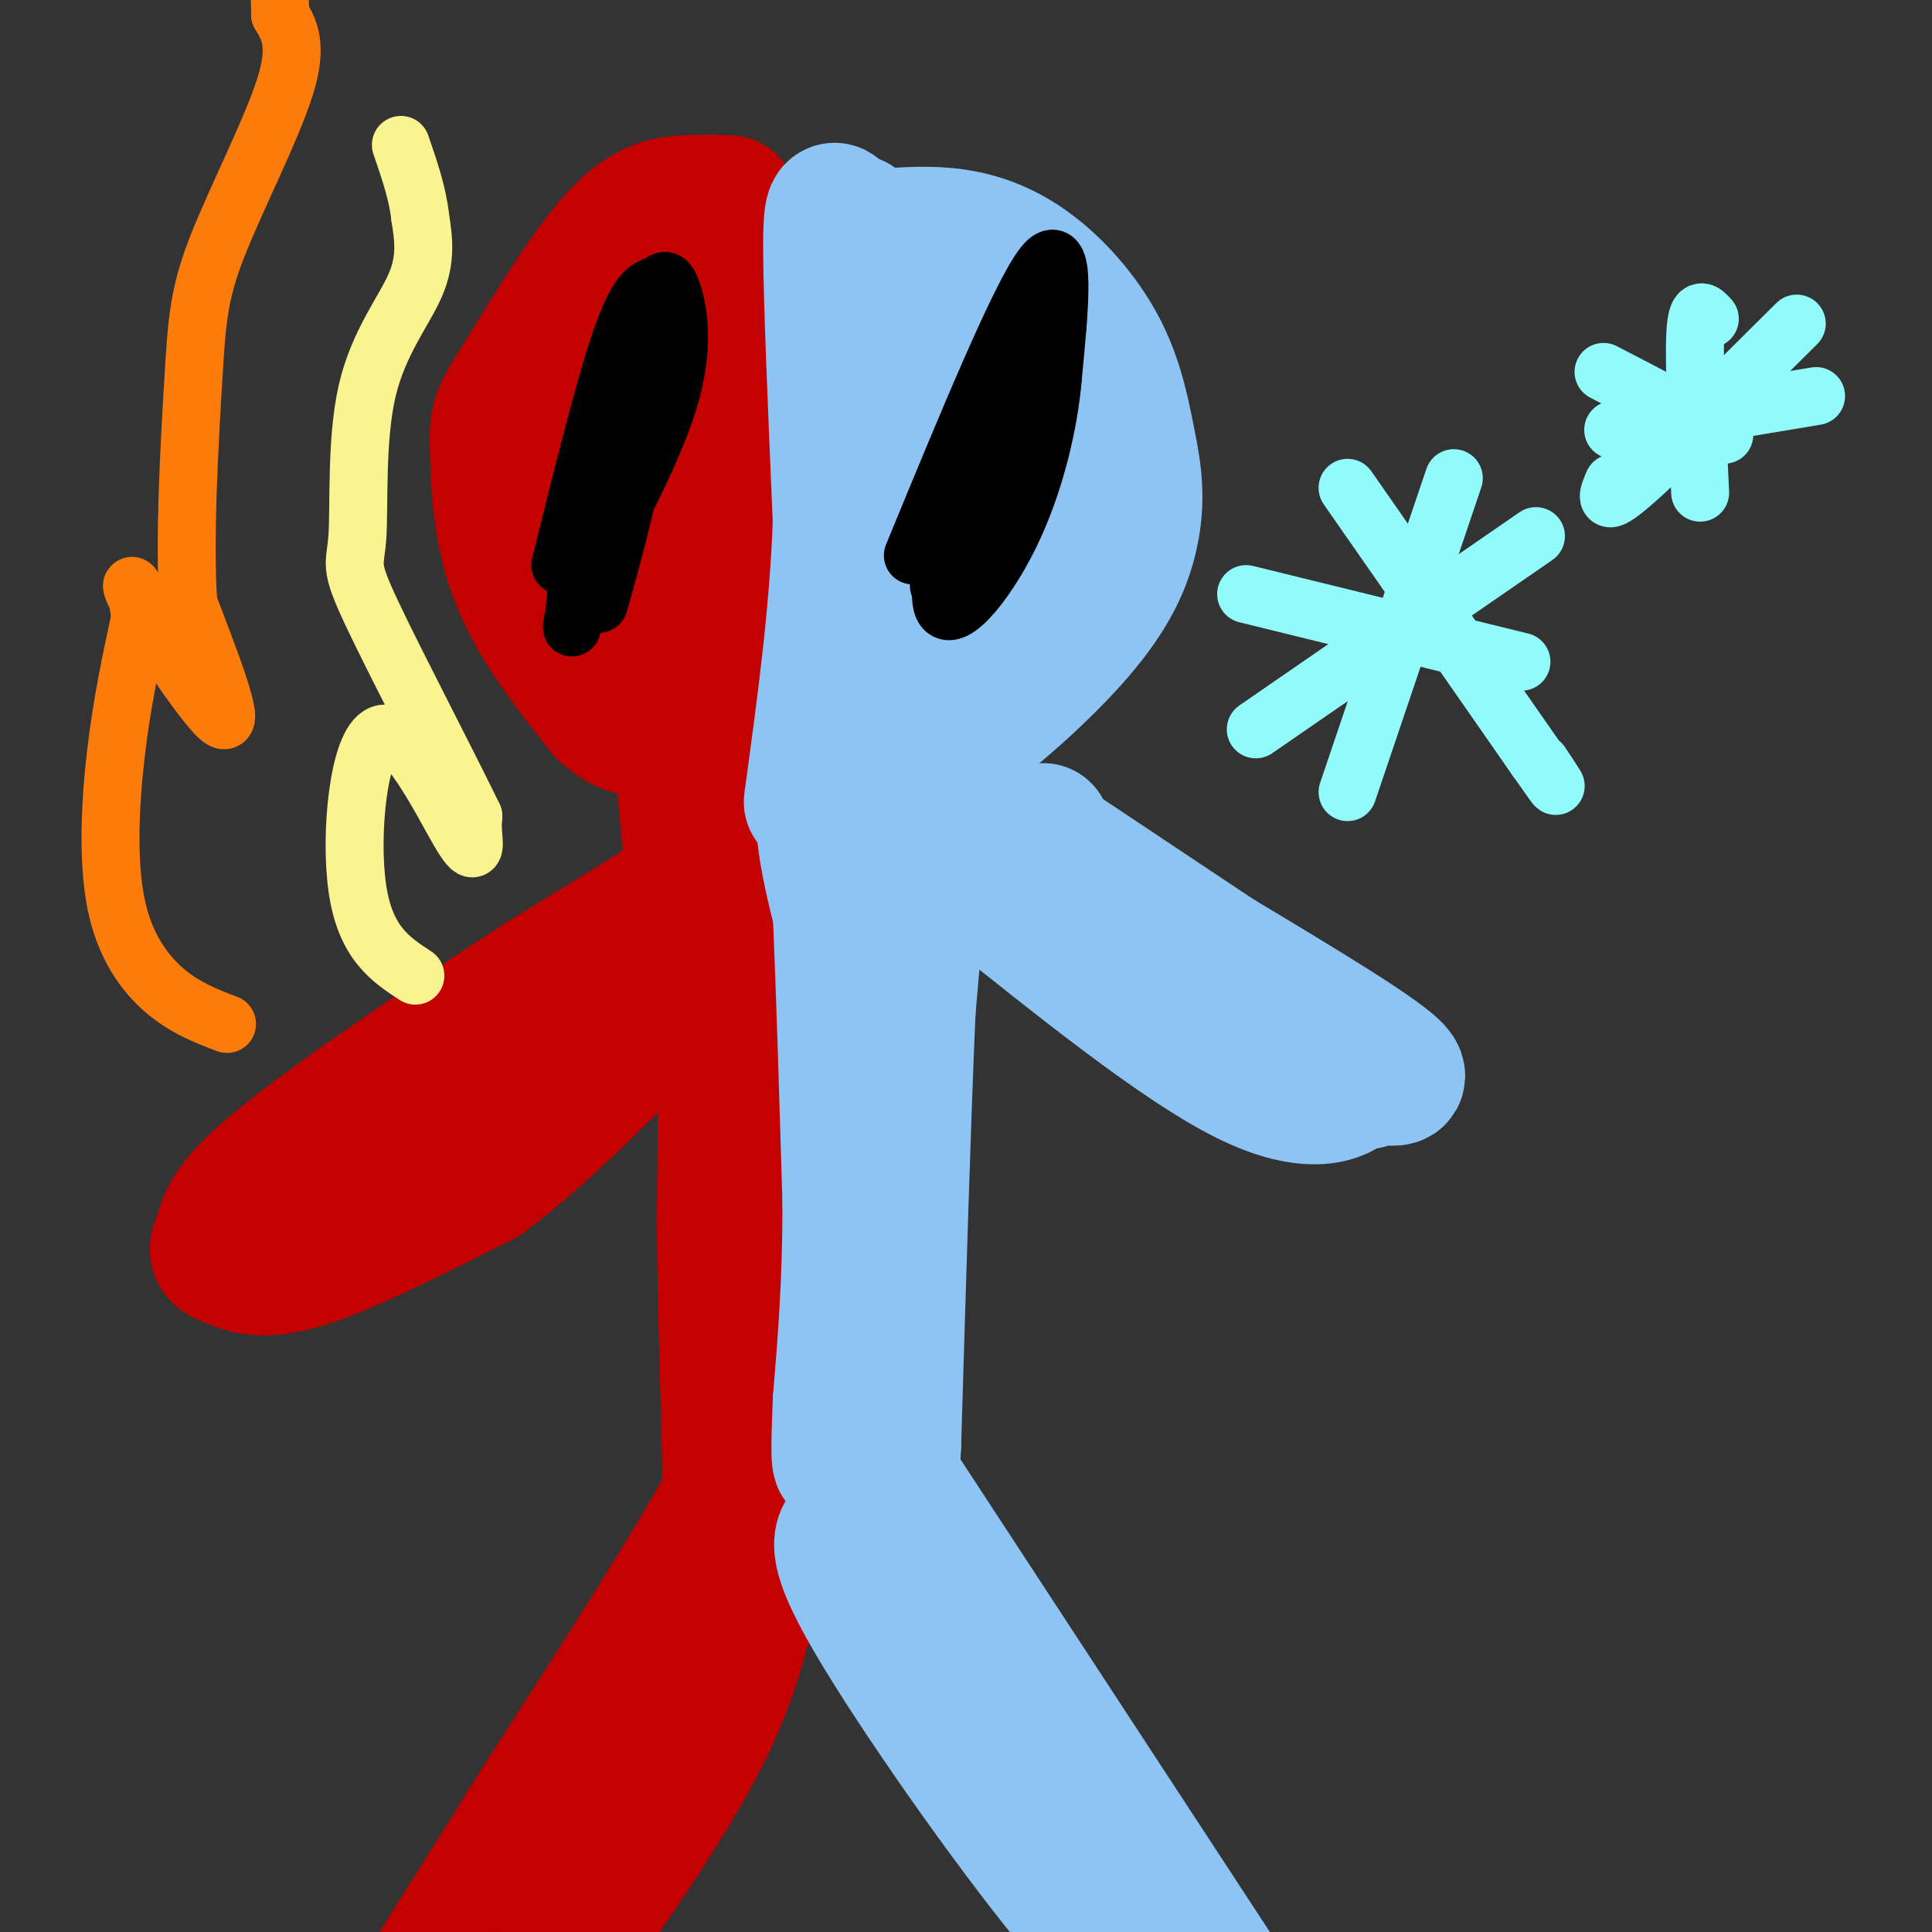 <svg viewBox='0 0 400 400' version='1.1' xmlns='http://www.w3.org/2000/svg' xmlns:xlink='http://www.w3.org/1999/xlink'><rect x="0" y="0" width="400" height="400" fill="#333333" stroke="none"/><g fill='none' stroke='#C30101' stroke-width='28' stroke-linecap='round' stroke-linejoin='round'><path d='M151,42c-2.711,-0.089 -5.422,-0.178 -9,0c-3.578,0.178 -8.022,0.622 -14,7c-5.978,6.378 -13.489,18.689 -21,31'/><path d='M107,80c-4.179,6.524 -4.125,7.333 -4,13c0.125,5.667 0.321,16.190 4,26c3.679,9.810 10.839,18.905 18,28'/><path d='M125,147c5.060,5.012 8.708,3.542 12,5c3.292,1.458 6.226,5.845 9,-1c2.774,-6.845 5.387,-24.923 8,-43'/><path d='M154,108c1.422,-22.333 0.978,-56.667 -1,-56c-1.978,0.667 -5.489,36.333 -9,72'/><path d='M144,124c-2.062,16.504 -2.715,21.765 -4,23c-1.285,1.235 -3.200,-1.556 -6,-8c-2.800,-6.444 -6.485,-16.543 -4,-32c2.485,-15.457 11.138,-36.274 15,-43c3.862,-6.726 2.931,0.637 2,8'/><path d='M147,72c0.229,7.394 -0.200,21.879 -2,34c-1.800,12.121 -4.971,21.878 -8,21c-3.029,-0.878 -5.915,-12.390 -6,-24c-0.085,-11.610 2.631,-23.318 4,-30c1.369,-6.682 1.391,-8.338 4,-12c2.609,-3.662 7.804,-9.331 13,-15'/><path d='M152,46c-2.167,-0.667 -14.083,5.167 -26,11'/><path d='M126,57c-7.266,5.609 -12.432,14.132 -15,23c-2.568,8.868 -2.537,18.080 -3,24c-0.463,5.920 -1.418,8.549 1,13c2.418,4.451 8.209,10.726 14,17'/><path d='M123,134c4.612,3.006 9.144,2.022 11,5c1.856,2.978 1.038,9.917 1,-3c-0.038,-12.917 0.703,-45.691 2,-52c1.297,-6.309 3.148,13.845 5,34'/><path d='M142,118c-3.444,1.067 -14.556,-13.267 -19,-21c-4.444,-7.733 -2.222,-8.867 0,-10'/><path d='M140,144c0.000,0.000 3.000,32.000 3,32'/><path d='M143,176c1.311,6.178 3.089,5.622 -2,9c-5.089,3.378 -17.044,10.689 -29,18'/><path d='M112,203c-15.444,10.044 -39.556,26.156 -52,36c-12.444,9.844 -13.222,13.422 -14,17'/><path d='M46,256c-2.167,3.560 -0.583,3.958 2,5c2.583,1.042 6.167,2.726 15,0c8.833,-2.726 22.917,-9.863 37,-17'/><path d='M100,244c14.000,-10.333 30.500,-27.667 47,-45'/><path d='M147,199c8.333,-7.667 5.667,-4.333 3,-1'/><path d='M150,198c0.500,9.000 0.250,32.000 0,55'/><path d='M150,253c0.167,16.667 0.583,30.833 1,45'/><path d='M151,298c0.167,9.500 0.083,10.750 0,12'/><path d='M151,310c-6.500,12.500 -22.750,37.750 -39,63'/><path d='M112,373c-11.000,17.667 -19.000,30.333 -27,43'/><path d='M157,321c-2.083,11.500 -4.167,23.000 -11,37c-6.833,14.000 -18.417,30.500 -30,47'/><path d='M116,405c1.500,-4.000 20.250,-37.500 39,-71'/></g>
<g fill='none' stroke='#8DC4F4' stroke-width='28' stroke-linecap='round' stroke-linejoin='round'><path d='M177,46c-1.000,0.178 -2.000,0.356 -3,-1c-1.000,-1.356 -2.000,-4.244 -2,6c0.000,10.244 1.000,33.622 2,57'/><path d='M174,108c-0.667,19.167 -3.333,38.583 -6,58'/><path d='M182,49c5.333,-0.411 10.667,-0.821 16,0c5.333,0.821 10.667,2.875 16,7c5.333,4.125 10.667,10.321 14,17c3.333,6.679 4.667,13.839 6,21'/><path d='M234,94c1.228,6.244 1.298,11.354 0,17c-1.298,5.646 -3.965,11.828 -11,20c-7.035,8.172 -18.439,18.335 -27,24c-8.561,5.665 -14.281,6.833 -20,8'/><path d='M176,163c-3.833,1.333 -3.417,0.667 -3,0'/><path d='M178,141c8.482,-32.548 16.964,-65.095 20,-69c3.036,-3.905 0.625,20.833 -2,37c-2.625,16.167 -5.464,23.762 -6,24c-0.536,0.238 1.232,-6.881 3,-14'/><path d='M193,119c3.632,-16.925 11.211,-52.238 15,-54c3.789,-1.762 3.789,30.026 3,44c-0.789,13.974 -2.368,10.136 -6,11c-3.632,0.864 -9.316,6.432 -15,12'/><path d='M190,132c0.709,-4.791 9.983,-22.767 11,-41c1.017,-18.233 -6.222,-36.722 -5,-36c1.222,0.722 10.906,20.656 15,31c4.094,10.344 2.598,11.098 1,12c-1.598,0.902 -3.299,1.951 -5,3'/><path d='M207,101c-2.833,-0.940 -7.417,-4.792 -9,-1c-1.583,3.792 -0.167,15.226 -4,26c-3.833,10.774 -12.917,20.887 -22,31'/><path d='M172,157c-3.333,10.500 -0.667,21.250 2,32'/><path d='M174,189c0.667,15.333 1.333,37.667 2,60'/><path d='M176,249c0.000,16.833 -1.000,28.917 -2,41'/><path d='M174,290c-0.444,10.689 -0.556,16.911 1,9c1.556,-7.911 4.778,-29.956 8,-52'/><path d='M183,247c0.726,-10.786 -1.458,-11.750 0,-29c1.458,-17.250 6.560,-50.786 8,-55c1.440,-4.214 -0.780,20.893 -3,46'/><path d='M188,209c-1.000,22.667 -2.000,56.333 -3,90'/><path d='M185,299c-0.667,15.833 -0.833,10.417 -1,5'/><path d='M201,168c0.000,0.000 65.000,42.000 65,42'/><path d='M266,210c13.881,9.250 16.083,11.375 14,14c-2.083,2.625 -8.452,5.750 -22,-1c-13.548,-6.750 -34.274,-23.375 -55,-40'/><path d='M203,183c-9.672,-7.273 -6.351,-5.454 -7,-7c-0.649,-1.546 -5.267,-6.456 6,0c11.267,6.456 38.418,24.276 58,35c19.582,10.724 31.595,14.350 29,11c-2.595,-3.350 -19.797,-13.675 -37,-24'/><path d='M252,198c-17.871,-11.856 -44.048,-29.498 -38,-25c6.048,4.498 44.321,31.134 60,43c15.679,11.866 8.766,8.962 -4,1c-12.766,-7.962 -31.383,-20.981 -50,-34'/><path d='M220,183c-9.000,-7.500 -6.500,-9.250 -4,-11'/><path d='M184,305c0.000,0.000 72.000,110.000 72,110'/><path d='M256,415c12.178,18.711 6.622,10.489 5,7c-1.622,-3.489 0.689,-2.244 3,-1'/><path d='M178,316c-3.387,0.958 -6.774,1.917 1,16c7.774,14.083 26.708,41.292 40,58c13.292,16.708 20.940,22.917 23,24c2.060,1.083 -1.470,-2.958 -5,-7'/><path d='M237,407c-12.167,-21.893 -40.083,-73.125 -38,-72c2.083,1.125 34.167,54.607 40,65c5.833,10.393 -14.583,-22.304 -35,-55'/><path d='M204,345c-9.622,-15.578 -16.178,-27.022 -11,-19c5.178,8.022 22.089,35.511 39,63'/></g>
<g fill='none' stroke='#91FBFB' stroke-width='12' stroke-linecap='round' stroke-linejoin='round'><path d='M279,101c0.000,0.000 39.000,56.000 39,56'/><path d='M318,157c6.667,9.500 3.833,5.250 1,1'/><path d='M260,151c0.000,0.000 58.000,-40.000 58,-40'/><path d='M258,123c0.000,0.000 57.000,14.000 57,14'/><path d='M279,164c0.000,0.000 22.000,-65.000 22,-65'/><path d='M354,66c-1.333,-1.500 -2.667,-3.000 -3,3c-0.333,6.000 0.333,19.500 1,33'/><path d='M334,89c0.000,0.000 42.000,-7.000 42,-7'/><path d='M332,77c0.000,0.000 25.000,13.000 25,13'/><path d='M334,100c-1.167,2.750 -2.333,5.500 4,0c6.333,-5.500 20.167,-19.250 34,-33'/></g>
<g fill='none' stroke='#FB7B0B' stroke-width='12' stroke-linecap='round' stroke-linejoin='round'><path d='M47,212c-4.393,-1.679 -8.786,-3.357 -13,-7c-4.214,-3.643 -8.250,-9.250 -10,-18c-1.750,-8.750 -1.214,-20.643 0,-31c1.214,-10.357 3.107,-19.179 5,-28'/><path d='M29,128c-0.321,-6.726 -3.625,-9.542 0,-3c3.625,6.542 14.179,22.440 17,24c2.821,1.560 -2.089,-11.220 -7,-24'/><path d='M39,125c-0.933,-12.912 0.234,-33.193 1,-46c0.766,-12.807 1.129,-18.140 5,-28c3.871,-9.860 11.249,-24.246 14,-33c2.751,-8.754 0.876,-11.877 -1,-15'/><path d='M58,3c-0.167,-5.333 -0.083,-11.167 0,-17'/></g>
<g fill='none' stroke='#F9F490' stroke-width='12' stroke-linecap='round' stroke-linejoin='round'><path d='M86,202c-5.177,-3.392 -10.354,-6.785 -12,-18c-1.646,-11.215 0.239,-30.254 5,-32c4.761,-1.746 12.397,13.799 16,20c3.603,6.201 3.172,3.057 3,1c-0.172,-2.057 -0.086,-3.029 0,-4'/><path d='M98,169c-4.584,-9.566 -16.043,-31.480 -21,-42c-4.957,-10.520 -3.411,-9.644 -3,-16c0.411,-6.356 -0.312,-19.942 2,-30c2.312,-10.058 7.661,-16.588 10,-22c2.339,-5.412 1.670,-9.706 1,-14'/><path d='M87,45c-0.500,-4.833 -2.250,-9.917 -4,-15'/></g>
<g fill='none' stroke='#000000' stroke-width='12' stroke-linecap='round' stroke-linejoin='round'><path d='M116,117c4.764,-19.230 9.528,-38.459 13,-48c3.472,-9.541 5.652,-9.392 7,-10c1.348,-0.608 1.863,-1.971 3,1c1.137,2.971 2.896,10.278 0,21c-2.896,10.722 -10.448,24.861 -18,39'/><path d='M121,120c-3.368,9.440 -2.789,13.541 -2,6c0.789,-7.541 1.789,-26.722 6,-41c4.211,-14.278 11.632,-23.651 13,-20c1.368,3.651 -3.316,20.325 -8,37'/><path d='M130,102c-2.333,10.000 -4.167,16.500 -6,23'/><path d='M189,115c11.083,-26.917 22.167,-53.833 27,-60c4.833,-6.167 3.417,8.417 2,23'/><path d='M218,78c-0.786,9.679 -3.750,22.375 -9,33c-5.250,10.625 -12.786,19.179 -14,14c-1.214,-5.179 3.893,-24.089 9,-43'/><path d='M204,82c3.313,-10.040 7.094,-13.640 10,-16c2.906,-2.360 4.936,-3.482 5,0c0.064,3.482 -1.839,11.566 -6,21c-4.161,9.434 -10.581,20.217 -17,31'/><path d='M196,118c-2.833,5.333 -1.417,3.167 0,1'/></g>
</svg>